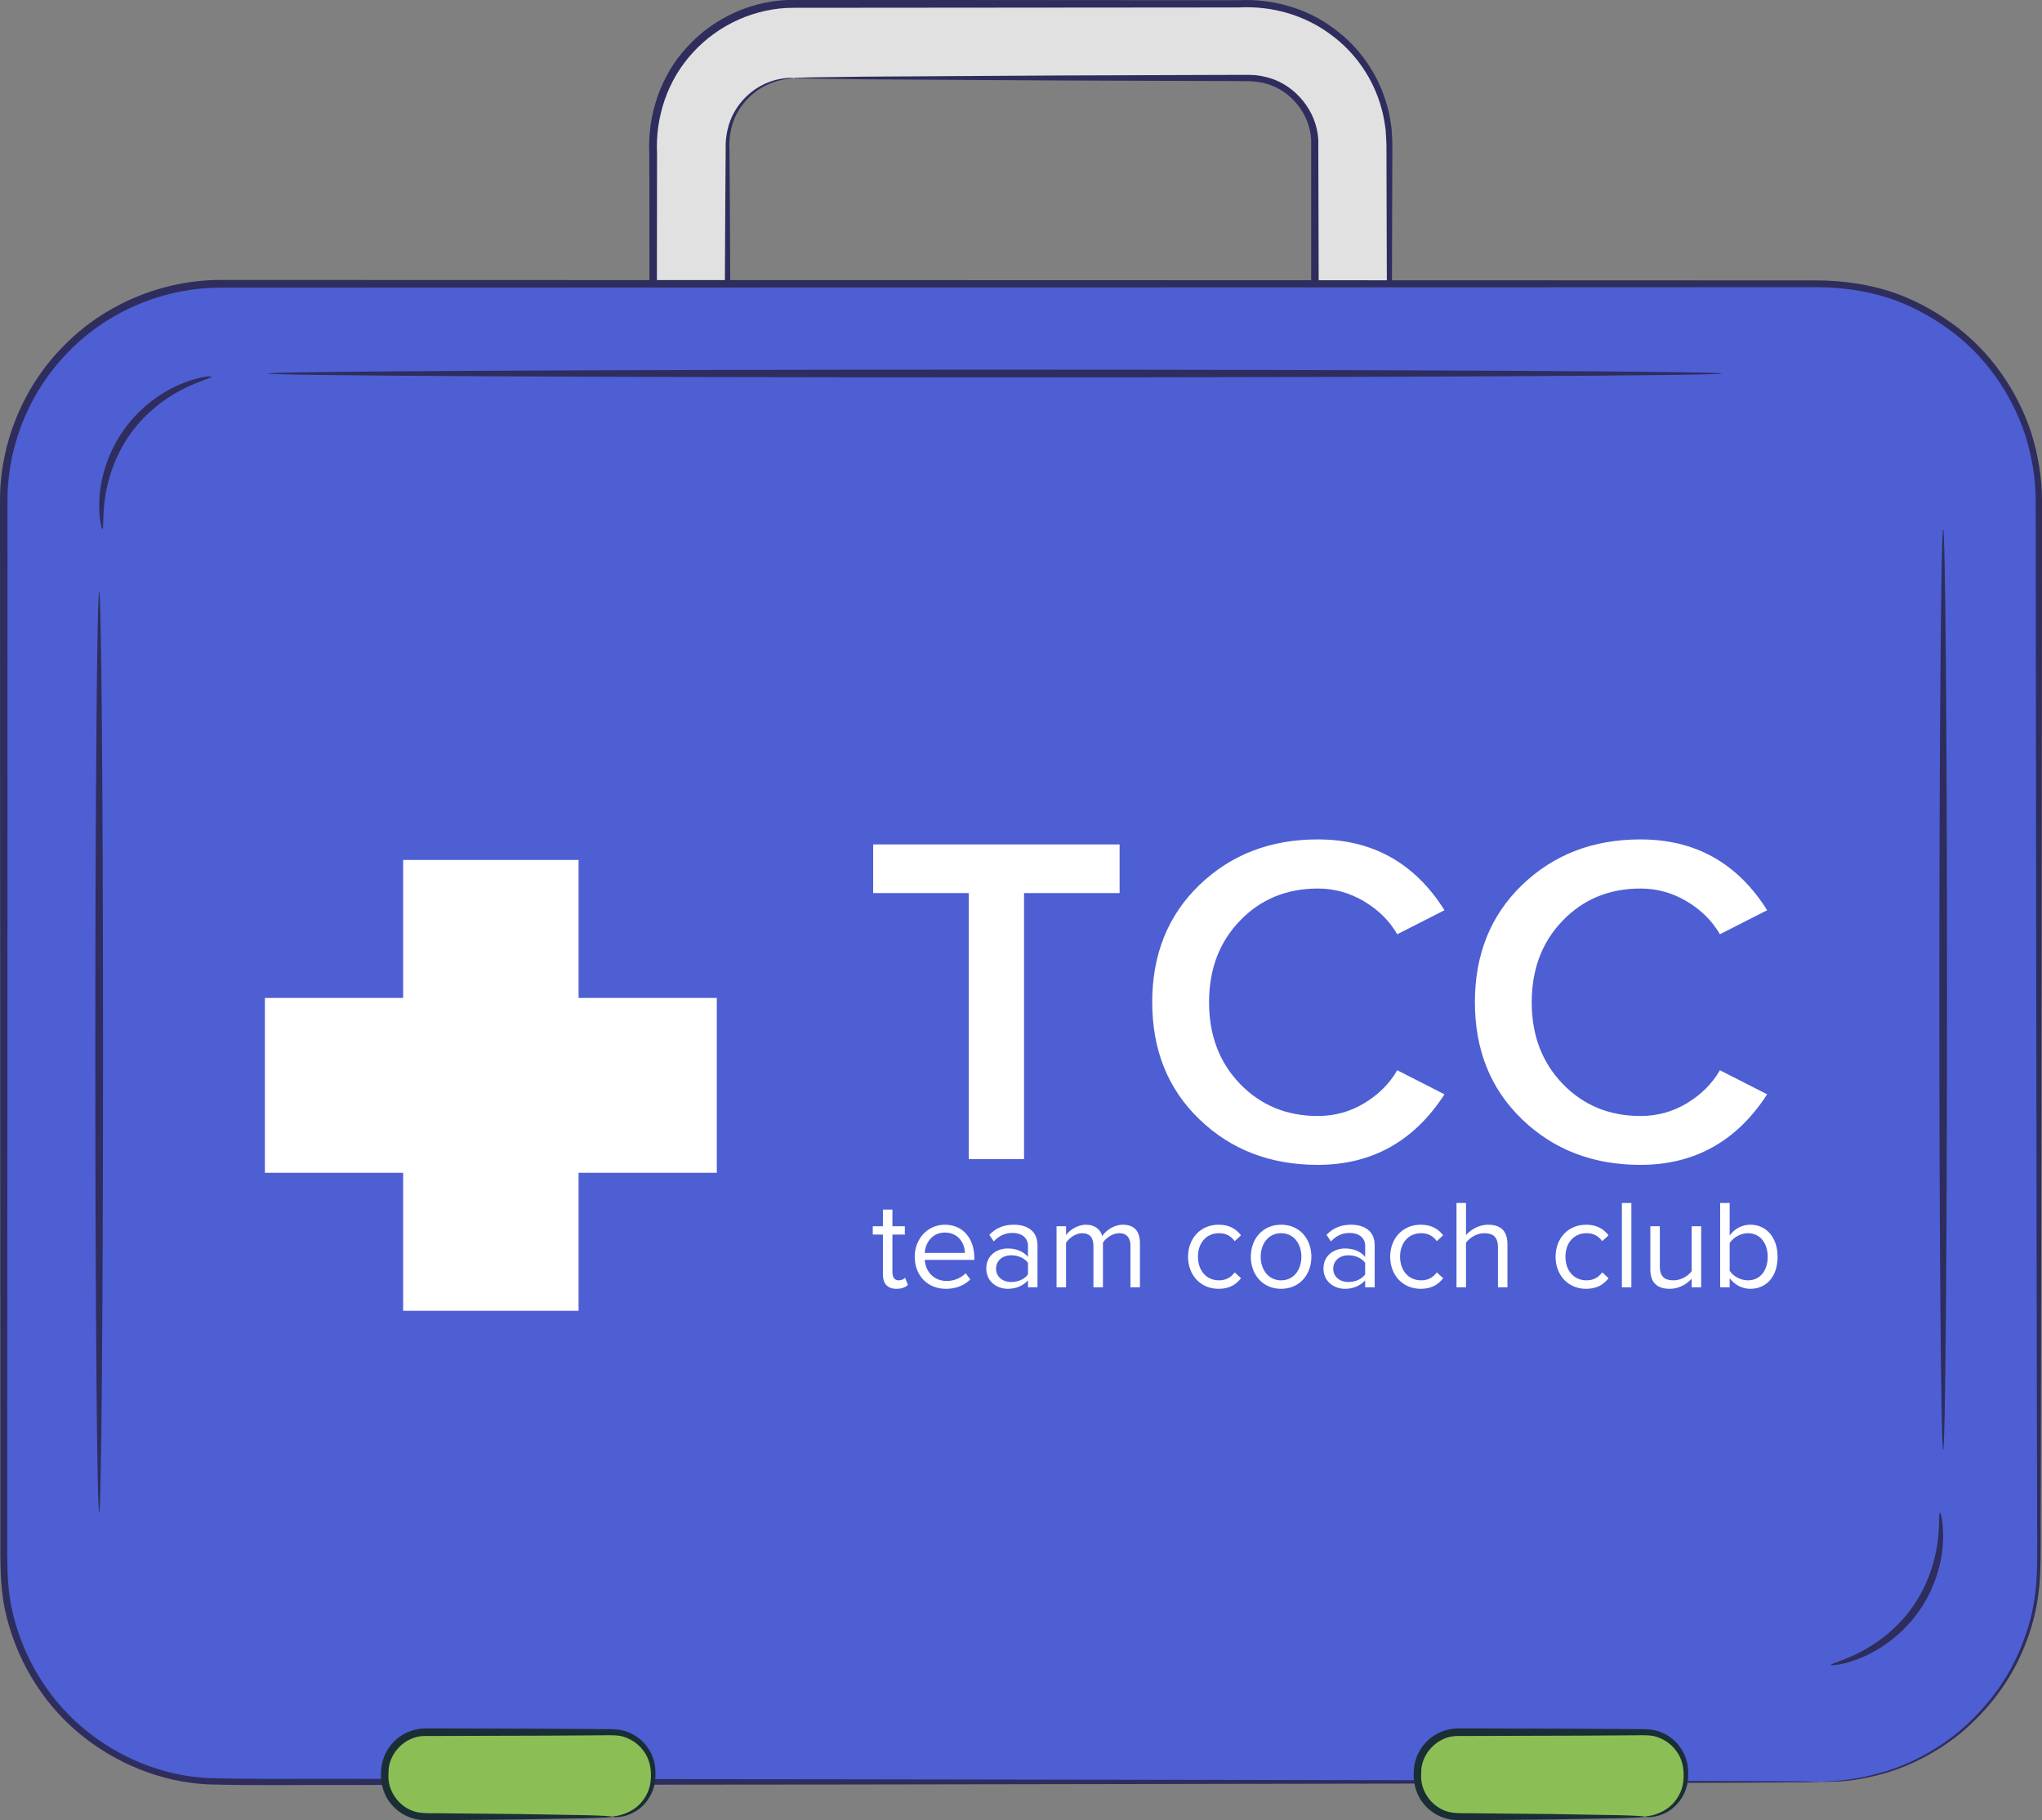 <?xml version="1.0" encoding="UTF-8"?> <svg xmlns="http://www.w3.org/2000/svg" width="92" height="82" viewBox="0 0 92 82" fill="none"><rect x="0" y="0" width="92" height="82" fill="#808080" stroke="none"/> <g clip-path="url(#clip0_121_14)"> <path d="M56.264 23.837H35.767C32.274 23.837 29.428 20.999 29.428 17.515V6.49C29.428 3.006 32.269 0.168 35.767 0.168H56.27C59.763 0.168 62.608 3.006 62.608 6.49V17.515C62.603 20.999 59.763 23.837 56.264 23.837ZM35.767 3.516C34.123 3.516 32.785 4.85 32.785 6.49V17.515C32.785 19.155 34.123 20.489 35.767 20.489H56.27C57.914 20.489 59.252 19.155 59.252 17.515V6.49C59.252 4.85 57.914 3.516 56.27 3.516H35.767Z" fill="#E1E1E1"></path> <path d="M35.767 3.516C35.767 3.51 35.841 3.505 35.978 3.5C36.136 3.495 36.342 3.489 36.6 3.484C37.169 3.479 37.965 3.463 38.981 3.453C41.073 3.442 44.066 3.421 47.749 3.4C49.604 3.395 51.627 3.384 53.804 3.379C54.346 3.379 54.9 3.374 55.464 3.374C55.748 3.374 56.027 3.374 56.317 3.374C56.617 3.374 56.918 3.432 57.208 3.516C58.377 3.868 59.321 4.998 59.394 6.29C59.4 8.734 59.405 11.298 59.415 13.957C59.415 14.62 59.415 15.292 59.415 15.965C59.415 16.301 59.415 16.643 59.415 16.984C59.41 17.321 59.437 17.668 59.368 18.035C59.247 18.75 58.873 19.428 58.309 19.901C57.75 20.379 57.013 20.658 56.264 20.658C50.616 20.652 45.236 20.647 40.336 20.642C39.113 20.642 37.917 20.637 36.758 20.637C36.468 20.637 36.178 20.637 35.894 20.637C35.609 20.637 35.298 20.616 35.014 20.542C34.439 20.405 33.923 20.095 33.523 19.691C33.127 19.281 32.848 18.776 32.727 18.24C32.59 17.699 32.658 17.168 32.643 16.674C32.648 15.665 32.648 14.698 32.653 13.779C32.664 11.934 32.669 10.268 32.679 8.797C32.685 8.067 32.69 7.383 32.695 6.753C32.669 6.122 32.816 5.523 33.075 5.061C33.607 4.125 34.413 3.742 34.929 3.605C35.472 3.468 35.767 3.516 35.767 3.516C35.767 3.537 35.477 3.516 34.956 3.668C34.455 3.82 33.686 4.215 33.196 5.118C32.959 5.57 32.832 6.122 32.864 6.748C32.869 7.378 32.874 8.061 32.88 8.792C32.885 10.263 32.896 11.929 32.906 13.774C32.911 14.698 32.911 15.665 32.917 16.669C32.932 17.174 32.874 17.694 33.001 18.172C33.117 18.661 33.37 19.118 33.733 19.486C34.097 19.854 34.566 20.132 35.088 20.253C35.599 20.39 36.178 20.316 36.758 20.332C37.917 20.332 39.113 20.327 40.336 20.327C45.236 20.321 50.616 20.316 56.264 20.311C56.934 20.306 57.587 20.064 58.088 19.638C58.593 19.218 58.925 18.608 59.031 17.972C59.089 17.662 59.068 17.321 59.073 16.979C59.073 16.638 59.073 16.301 59.073 15.96C59.073 15.282 59.073 14.614 59.073 13.952C59.073 11.298 59.073 8.739 59.073 6.301C59.015 5.134 58.167 4.109 57.113 3.789C56.591 3.616 56.027 3.663 55.458 3.652C54.894 3.652 54.341 3.647 53.798 3.647C51.622 3.642 49.594 3.631 47.744 3.626C44.061 3.605 41.068 3.584 38.976 3.573C37.959 3.558 37.158 3.547 36.594 3.542C36.336 3.537 36.131 3.531 35.973 3.526C35.836 3.531 35.767 3.521 35.767 3.516Z" fill="#2E2D5D"></path> <path d="M56.264 23.837C56.264 23.832 56.354 23.821 56.528 23.805C56.702 23.795 56.965 23.779 57.297 23.711C57.956 23.579 58.967 23.322 59.995 22.534C61.017 21.777 62.076 20.463 62.398 18.655C62.561 17.762 62.482 16.769 62.492 15.723C62.487 14.677 62.482 13.574 62.482 12.412C62.477 11.251 62.477 10.037 62.471 8.771C62.471 8.135 62.466 7.488 62.466 6.832C62.471 6.5 62.45 6.18 62.429 5.849C62.382 5.523 62.334 5.197 62.239 4.877C61.892 3.589 61.091 2.375 59.932 1.54C58.783 0.688 57.318 0.252 55.795 0.336C49.636 0.342 42.87 0.347 35.772 0.352C34.039 0.342 32.358 1.114 31.225 2.36C30.071 3.6 29.523 5.276 29.602 6.921C29.597 10.263 29.597 13.485 29.592 16.553C29.592 17.326 29.565 18.072 29.718 18.787C29.866 19.502 30.15 20.174 30.524 20.779C31.278 21.982 32.416 22.891 33.681 23.332C34.94 23.826 36.278 23.685 37.548 23.711C38.818 23.716 40.035 23.716 41.2 23.721C45.842 23.742 49.604 23.763 52.228 23.774C53.514 23.79 54.52 23.8 55.226 23.805C55.558 23.811 55.816 23.816 56.006 23.821C56.175 23.821 56.264 23.826 56.264 23.837C56.264 23.842 56.175 23.848 56.001 23.853C55.811 23.858 55.553 23.863 55.221 23.869C54.515 23.874 53.508 23.884 52.223 23.9C49.599 23.91 45.837 23.931 41.194 23.953C40.03 23.958 38.813 23.958 37.543 23.963C36.905 23.963 36.263 23.974 35.593 23.958C34.919 23.958 34.234 23.811 33.575 23.585C32.253 23.128 31.051 22.182 30.261 20.92C29.866 20.29 29.565 19.58 29.407 18.834C29.244 18.077 29.27 17.294 29.265 16.538C29.26 13.469 29.26 10.247 29.254 6.905C29.17 5.218 29.744 3.416 30.962 2.113C32.153 0.799 33.928 -0.016 35.762 -0.005C42.865 -1.55317e-05 49.63 0.005 55.785 0.01C57.339 -0.074 58.915 0.389 60.1 1.287C61.307 2.165 62.145 3.447 62.503 4.793C62.603 5.129 62.651 5.471 62.698 5.812C62.719 6.154 62.74 6.495 62.73 6.821C62.73 7.478 62.724 8.124 62.724 8.76C62.719 10.027 62.719 11.241 62.714 12.402C62.709 13.563 62.703 14.667 62.703 15.713C62.682 16.753 62.756 17.746 62.577 18.677C62.229 20.537 61.123 21.872 60.069 22.628C59.004 23.416 57.971 23.658 57.302 23.769C56.96 23.826 56.702 23.832 56.523 23.832C56.359 23.842 56.264 23.842 56.264 23.837Z" fill="#2E2D5D"></path> <path d="M82.062 80.276H9.969C4.558 80.276 0.169 75.899 0.169 70.502V22.555C0.169 17.158 4.558 12.78 9.969 12.78H82.057C87.469 12.78 91.858 17.158 91.858 22.555V70.502C91.863 75.899 87.474 80.276 82.062 80.276Z" fill="#4D5FD3"></path> <path d="M82.062 80.276C82.062 80.276 82.326 80.25 82.837 80.219C83.348 80.177 84.112 80.061 85.066 79.767C86.014 79.462 87.157 78.915 88.285 77.985C89.386 77.039 90.514 75.71 91.162 73.923C91.51 73.04 91.715 72.052 91.763 71.006C91.81 69.961 91.773 68.841 91.779 67.685C91.773 65.368 91.768 62.85 91.763 60.144C91.757 54.731 91.747 48.572 91.737 41.762C91.731 38.357 91.731 34.788 91.726 31.073C91.726 29.213 91.721 27.316 91.721 25.387C91.721 24.42 91.715 23.448 91.715 22.465C91.705 21.493 91.531 20.521 91.241 19.58C90.614 17.715 89.418 15.981 87.748 14.798C86.92 14.204 86.004 13.716 85.013 13.4C84.022 13.09 82.979 12.948 81.92 12.938C77.641 12.938 73.242 12.943 68.726 12.943C50.668 12.948 30.814 12.954 9.975 12.959C7.408 12.948 4.879 14.01 3.114 15.818C1.328 17.61 0.321 20.106 0.337 22.597C0.337 27.657 0.337 32.644 0.337 37.547C0.332 47.348 0.332 56.802 0.327 65.809C0.327 66.934 0.327 68.053 0.327 69.167C0.327 70.281 0.3 71.374 0.522 72.436C0.969 74.548 2.113 76.477 3.725 77.833C5.332 79.189 7.356 80.008 9.4 80.103C11.455 80.161 13.51 80.124 15.518 80.134C23.548 80.14 31.03 80.15 37.859 80.156C51.511 80.177 62.561 80.198 70.207 80.208C74.022 80.224 76.983 80.234 79.001 80.24C80.002 80.245 80.766 80.255 81.288 80.255C81.799 80.266 82.062 80.276 82.062 80.276C82.062 80.276 81.799 80.287 81.282 80.292C80.761 80.297 79.997 80.303 78.996 80.308C76.978 80.313 74.016 80.324 70.201 80.339C62.556 80.35 51.506 80.371 37.854 80.392C31.025 80.397 23.543 80.408 15.512 80.413C13.5 80.403 11.471 80.445 9.379 80.387C7.271 80.287 5.185 79.446 3.525 78.053C1.86 76.656 0.68 74.669 0.216 72.488C-0.011 71.39 0.016 70.26 0.016 69.157C0.016 68.043 0.016 66.928 0.016 65.799C0.01 56.791 0.01 47.338 0.005 37.537C-6.62054e-05 32.644 -6.62054e-05 27.657 -6.62054e-05 22.597C-0.016 20.022 1.022 17.431 2.877 15.576C4.705 13.7 7.324 12.602 9.98 12.612C30.819 12.617 50.668 12.623 68.731 12.628C73.247 12.628 77.647 12.633 81.925 12.633C83.005 12.644 84.086 12.791 85.108 13.111C86.13 13.437 87.079 13.942 87.927 14.556C89.645 15.781 90.878 17.568 91.515 19.491C91.816 20.463 91.989 21.462 92 22.46C92 23.443 92 24.42 92 25.387C92 27.321 91.995 29.213 91.995 31.073C91.989 34.788 91.989 38.357 91.984 41.762C91.974 48.572 91.968 54.731 91.958 60.144C91.953 62.85 91.947 65.368 91.942 67.685C91.926 68.847 91.963 69.95 91.91 71.012C91.858 72.073 91.642 73.077 91.289 73.97C90.619 75.778 89.471 77.118 88.354 78.064C87.205 78.994 86.051 79.535 85.092 79.835C84.128 80.124 83.359 80.229 82.842 80.255C82.326 80.276 82.062 80.276 82.062 80.276Z" fill="#2E2D5D"></path> <path d="M4.468 68.137C4.373 68.137 4.294 58.846 4.294 47.39C4.294 35.929 4.373 26.638 4.468 26.638C4.563 26.638 4.642 35.929 4.642 47.39C4.642 58.846 4.563 68.137 4.468 68.137Z" fill="#2E2D5D"></path> <path d="M9.527 16.969C9.537 17.026 9.026 17.137 8.288 17.505C7.551 17.867 6.597 18.529 5.87 19.549C5.143 20.568 4.827 21.688 4.721 22.497C4.616 23.311 4.674 23.832 4.616 23.837C4.579 23.842 4.431 23.327 4.479 22.471C4.521 21.625 4.816 20.426 5.591 19.349C6.36 18.272 7.398 17.599 8.188 17.284C8.989 16.958 9.527 16.932 9.527 16.969Z" fill="#2E2D5D"></path> <path d="M87.547 23.837C87.642 23.837 87.721 33.128 87.721 44.584C87.721 56.045 87.642 65.336 87.547 65.336C87.453 65.336 87.374 56.045 87.374 44.584C87.379 33.123 87.453 23.837 87.547 23.837Z" fill="#2E2D5D"></path> <path d="M82.489 75.005C82.479 74.948 82.99 74.837 83.727 74.469C84.46 74.107 85.419 73.445 86.146 72.425C86.873 71.406 87.189 70.286 87.295 69.477C87.4 68.663 87.342 68.142 87.4 68.137C87.437 68.132 87.585 68.647 87.537 69.503C87.495 70.35 87.2 71.548 86.425 72.625C85.656 73.702 84.618 74.375 83.828 74.69C83.032 75.016 82.494 75.042 82.489 75.005Z" fill="#2E2D5D"></path> <path d="M77.568 16.827C77.568 16.921 62.904 17 44.815 17C26.72 17 12.061 16.921 12.061 16.827C12.061 16.732 26.725 16.653 44.815 16.653C62.904 16.653 77.568 16.732 77.568 16.827Z" fill="#2E2D5D"></path> <path d="M27.6 81.842H19.169C18.157 81.842 17.341 81.023 17.341 80.019V79.867C17.341 78.858 18.163 78.043 19.169 78.043H27.595C28.606 78.043 29.423 78.863 29.423 79.867V80.019C29.428 81.023 28.612 81.842 27.6 81.842Z" fill="#8BBF55"></path> <path d="M27.6 81.842C27.589 81.795 28.037 81.863 28.617 81.454C28.896 81.249 29.181 80.896 29.286 80.418C29.376 79.951 29.349 79.325 28.97 78.847C28.791 78.605 28.527 78.406 28.222 78.285C27.916 78.153 27.573 78.169 27.184 78.174C26.42 78.18 25.603 78.185 24.749 78.19C23.026 78.195 21.145 78.201 19.169 78.206C18.247 78.185 17.478 79.015 17.504 79.872C17.425 80.76 18.089 81.527 18.869 81.653C19.238 81.711 19.696 81.674 20.091 81.69C20.497 81.695 20.892 81.695 21.272 81.701C22.03 81.706 22.736 81.716 23.395 81.722C24.649 81.743 25.682 81.763 26.467 81.774C27.199 81.795 27.6 81.821 27.6 81.842C27.6 81.863 27.199 81.89 26.472 81.911C25.687 81.926 24.654 81.942 23.4 81.963C22.747 81.969 22.036 81.979 21.277 81.984C20.892 81.99 20.502 81.99 20.097 81.995C19.68 81.984 19.296 82.031 18.816 81.969C18.358 81.89 17.915 81.637 17.61 81.259C17.299 80.886 17.141 80.36 17.167 79.877C17.162 79.373 17.362 78.852 17.731 78.474C18.094 78.096 18.627 77.864 19.169 77.864C21.145 77.87 23.026 77.875 24.749 77.88C25.603 77.885 26.42 77.891 27.184 77.896C27.552 77.896 27.969 77.885 28.322 78.043C28.675 78.185 28.965 78.421 29.165 78.705C29.37 78.984 29.481 79.304 29.518 79.609C29.544 79.919 29.539 80.192 29.47 80.466C29.333 80.991 29.002 81.364 28.691 81.564C28.375 81.774 28.085 81.832 27.89 81.853C27.7 81.874 27.6 81.848 27.6 81.842Z" fill="#1A2E35"></path> <path d="M74.127 81.842H65.701C64.69 81.842 63.873 81.023 63.873 80.019V79.867C63.873 78.858 64.695 78.043 65.701 78.043H74.127C75.139 78.043 75.955 78.863 75.955 79.867V80.019C75.961 81.023 75.139 81.842 74.127 81.842Z" fill="#8BBF55"></path> <path d="M74.127 81.842C74.116 81.795 74.564 81.863 75.144 81.454C75.423 81.249 75.708 80.896 75.813 80.418C75.903 79.951 75.876 79.325 75.497 78.847C75.318 78.605 75.054 78.406 74.749 78.285C74.443 78.153 74.101 78.169 73.711 78.174C72.947 78.18 72.13 78.185 71.276 78.19C69.553 78.195 67.672 78.201 65.696 78.206C64.774 78.185 64.005 79.015 64.031 79.872C63.952 80.76 64.616 81.527 65.396 81.653C65.765 81.711 66.223 81.674 66.618 81.69C67.024 81.695 67.419 81.695 67.799 81.701C68.558 81.706 69.263 81.716 69.922 81.722C71.176 81.743 72.209 81.763 72.994 81.774C73.727 81.795 74.127 81.821 74.127 81.842C74.127 81.863 73.727 81.89 72.999 81.911C72.214 81.926 71.181 81.942 69.927 81.963C69.274 81.969 68.563 81.979 67.804 81.984C67.419 81.99 67.029 81.99 66.624 81.995C66.207 81.984 65.823 82.031 65.343 81.969C64.885 81.89 64.442 81.637 64.137 81.259C63.826 80.886 63.668 80.36 63.694 79.877C63.689 79.373 63.889 78.852 64.258 78.474C64.621 78.096 65.154 77.864 65.696 77.864C67.672 77.87 69.553 77.875 71.276 77.88C72.13 77.885 72.947 77.891 73.711 77.896C74.08 77.896 74.496 77.885 74.849 78.043C75.202 78.185 75.492 78.421 75.692 78.705C75.897 78.984 76.008 79.304 76.045 79.609C76.071 79.919 76.066 80.192 75.998 80.466C75.861 80.991 75.529 81.364 75.218 81.564C74.902 81.774 74.612 81.832 74.417 81.853C74.227 81.874 74.127 81.848 74.127 81.842Z" fill="#1A2E35"></path> <path d="M32.295 44.957H26.067V38.74H18.163V44.957H11.935V52.834H18.163V59.051H26.067V52.834H32.295V44.957Z" fill="white"></path> <path d="M46.137 52.219H43.645V40.233H39.34V38.041H50.442V40.233H46.137V52.219Z" fill="white"></path> <path d="M59.368 52.477C57.239 52.477 55.458 51.794 54.041 50.428C52.618 49.061 51.912 47.301 51.912 45.146C51.912 42.992 52.623 41.231 54.041 39.865C55.464 38.499 57.239 37.815 59.368 37.815C61.839 37.815 63.741 38.877 65.08 41.005L62.951 42.088C62.598 41.478 62.097 40.984 61.449 40.601C60.801 40.217 60.111 40.028 59.373 40.028C57.966 40.028 56.797 40.511 55.869 41.473C54.937 42.435 54.473 43.664 54.473 45.151C54.473 46.639 54.937 47.863 55.869 48.83C56.802 49.792 57.966 50.275 59.373 50.275C60.127 50.275 60.822 50.086 61.46 49.702C62.097 49.319 62.598 48.825 62.951 48.215L65.08 49.298C63.715 51.41 61.813 52.477 59.368 52.477Z" fill="white"></path> <path d="M73.906 52.477C71.777 52.477 69.996 51.794 68.579 50.428C67.156 49.061 66.45 47.301 66.45 45.146C66.45 42.992 67.161 41.231 68.579 39.865C70.001 38.499 71.777 37.815 73.906 37.815C76.377 37.815 78.279 38.877 79.617 41.005L77.489 42.088C77.136 41.478 76.635 40.984 75.987 40.601C75.339 40.217 74.649 40.028 73.911 40.028C72.504 40.028 71.334 40.511 70.407 41.473C69.474 42.435 69.01 43.664 69.01 45.151C69.01 46.639 69.474 47.863 70.407 48.83C71.34 49.792 72.504 50.275 73.911 50.275C74.664 50.275 75.36 50.086 75.998 49.702C76.635 49.319 77.136 48.825 77.489 48.215L79.617 49.298C78.253 51.41 76.345 52.477 73.906 52.477Z" fill="white"></path> <path d="M40.39 58.061C40.642 58.061 40.796 57.987 40.904 57.884L40.779 57.565C40.721 57.628 40.607 57.679 40.487 57.679C40.299 57.679 40.207 57.531 40.207 57.326V55.617H40.767V55.242H40.207V54.49H39.779V55.242H39.322V55.617H39.779V57.417C39.779 57.827 39.985 58.061 40.39 58.061Z" fill="white"></path> <path d="M42.617 58.061C43.068 58.061 43.439 57.913 43.714 57.639L43.508 57.36C43.291 57.582 42.971 57.708 42.657 57.708C42.063 57.708 41.698 57.275 41.663 56.757H43.896V56.648C43.896 55.822 43.405 55.173 42.571 55.173C41.783 55.173 41.212 55.817 41.212 56.614C41.212 57.474 41.8 58.061 42.617 58.061ZM43.474 56.443H41.663C41.686 56.022 41.977 55.526 42.566 55.526C43.194 55.526 43.468 56.033 43.474 56.443Z" fill="white"></path> <path d="M46.743 57.992V56.102C46.743 55.435 46.258 55.173 45.675 55.173C45.224 55.173 44.87 55.321 44.573 55.629L44.773 55.925C45.018 55.663 45.287 55.543 45.618 55.543C46.018 55.543 46.315 55.754 46.315 56.124V56.62C46.092 56.364 45.778 56.244 45.401 56.244C44.933 56.244 44.436 56.534 44.436 57.149C44.436 57.748 44.933 58.061 45.401 58.061C45.772 58.061 46.086 57.93 46.315 57.679V57.992H46.743ZM45.555 57.753C45.155 57.753 44.876 57.503 44.876 57.155C44.876 56.802 45.155 56.551 45.555 56.551C45.858 56.551 46.149 56.665 46.315 56.893V57.411C46.149 57.639 45.858 57.753 45.555 57.753Z" fill="white"></path> <path d="M51.359 57.992V56.005C51.359 55.452 51.091 55.173 50.588 55.173C50.189 55.173 49.817 55.435 49.663 55.686C49.583 55.401 49.343 55.173 48.921 55.173C48.515 55.173 48.144 55.464 48.03 55.64V55.242H47.602V57.992H48.03V55.982C48.178 55.76 48.475 55.555 48.755 55.555C49.115 55.555 49.263 55.777 49.263 56.124V57.992H49.692V55.976C49.834 55.76 50.137 55.555 50.423 55.555C50.777 55.555 50.931 55.777 50.931 56.124V57.992H51.359Z" fill="white"></path> <path d="M54.902 58.061C55.405 58.061 55.702 57.856 55.913 57.582L55.628 57.32C55.445 57.565 55.211 57.679 54.925 57.679C54.337 57.679 53.972 57.224 53.972 56.614C53.972 56.005 54.337 55.555 54.925 55.555C55.211 55.555 55.445 55.663 55.628 55.913L55.913 55.651C55.702 55.378 55.405 55.173 54.902 55.173C54.08 55.173 53.526 55.8 53.526 56.614C53.526 57.434 54.08 58.061 54.902 58.061Z" fill="white"></path> <path d="M57.718 58.061C58.558 58.061 59.083 57.411 59.083 56.614C59.083 55.817 58.558 55.173 57.718 55.173C56.879 55.173 56.354 55.817 56.354 56.614C56.354 57.411 56.879 58.061 57.718 58.061ZM57.718 57.679C57.13 57.679 56.799 57.178 56.799 56.614C56.799 56.056 57.13 55.555 57.718 55.555C58.307 55.555 58.632 56.056 58.632 56.614C58.632 57.178 58.307 57.679 57.718 57.679Z" fill="white"></path> <path d="M61.935 57.992V56.102C61.935 55.435 61.449 55.173 60.867 55.173C60.416 55.173 60.062 55.321 59.764 55.629L59.964 55.925C60.21 55.663 60.478 55.543 60.81 55.543C61.209 55.543 61.506 55.754 61.506 56.124V56.62C61.284 56.364 60.969 56.244 60.593 56.244C60.124 56.244 59.627 56.534 59.627 57.149C59.627 57.748 60.124 58.061 60.593 58.061C60.964 58.061 61.278 57.93 61.506 57.679V57.992H61.935ZM60.747 57.753C60.347 57.753 60.067 57.503 60.067 57.155C60.067 56.802 60.347 56.551 60.747 56.551C61.049 56.551 61.341 56.665 61.506 56.893V57.411C61.341 57.639 61.049 57.753 60.747 57.753Z" fill="white"></path> <path d="M64.01 58.061C64.512 58.061 64.809 57.856 65.02 57.582L64.735 57.32C64.552 57.565 64.318 57.679 64.032 57.679C63.444 57.679 63.079 57.224 63.079 56.614C63.079 56.005 63.444 55.555 64.032 55.555C64.318 55.555 64.552 55.663 64.735 55.913L65.02 55.651C64.809 55.378 64.512 55.173 64.01 55.173C63.187 55.173 62.633 55.8 62.633 56.614C62.633 57.434 63.187 58.061 64.01 58.061Z" fill="white"></path> <path d="M67.916 57.992V56.05C67.916 55.452 67.614 55.173 67.037 55.173C66.62 55.173 66.243 55.412 66.049 55.64V54.194H65.621V57.992H66.049V55.982C66.215 55.76 66.534 55.555 66.866 55.555C67.237 55.555 67.488 55.697 67.488 56.181V57.992H67.916Z" fill="white"></path> <path d="M71.46 58.061C71.963 58.061 72.26 57.856 72.471 57.582L72.186 57.32C72.003 57.565 71.769 57.679 71.483 57.679C70.895 57.679 70.529 57.224 70.529 56.614C70.529 56.005 70.895 55.555 71.483 55.555C71.769 55.555 72.003 55.663 72.186 55.913L72.471 55.651C72.26 55.378 71.963 55.173 71.46 55.173C70.638 55.173 70.084 55.8 70.084 56.614C70.084 57.434 70.638 58.061 71.46 58.061Z" fill="white"></path> <path d="M73.5 57.992V54.194H73.072V57.992H73.5Z" fill="white"></path> <path d="M76.644 57.992V55.242H76.216V57.263C76.056 57.486 75.736 57.679 75.399 57.679C75.028 57.679 74.782 57.537 74.782 57.053V55.242H74.354V57.184C74.354 57.782 74.657 58.061 75.234 58.061C75.645 58.061 76.005 57.844 76.216 57.605V57.992H76.644Z" fill="white"></path> <path d="M77.928 57.246V55.999C78.076 55.76 78.413 55.555 78.75 55.555C79.31 55.555 79.641 56.01 79.641 56.62C79.641 57.229 79.31 57.679 78.75 57.679C78.413 57.679 78.076 57.486 77.928 57.246ZM77.928 57.992V57.582C78.133 57.861 78.471 58.061 78.859 58.061C79.578 58.061 80.087 57.514 80.087 56.62C80.087 55.743 79.578 55.173 78.859 55.173C78.482 55.173 78.151 55.355 77.928 55.657V54.194H77.5V57.992H77.928Z" fill="white"></path> </g> <defs> <clipPath id="clip0_121_14"> <rect width="92" height="82" fill="white"></rect> </clipPath> </defs> </svg> 